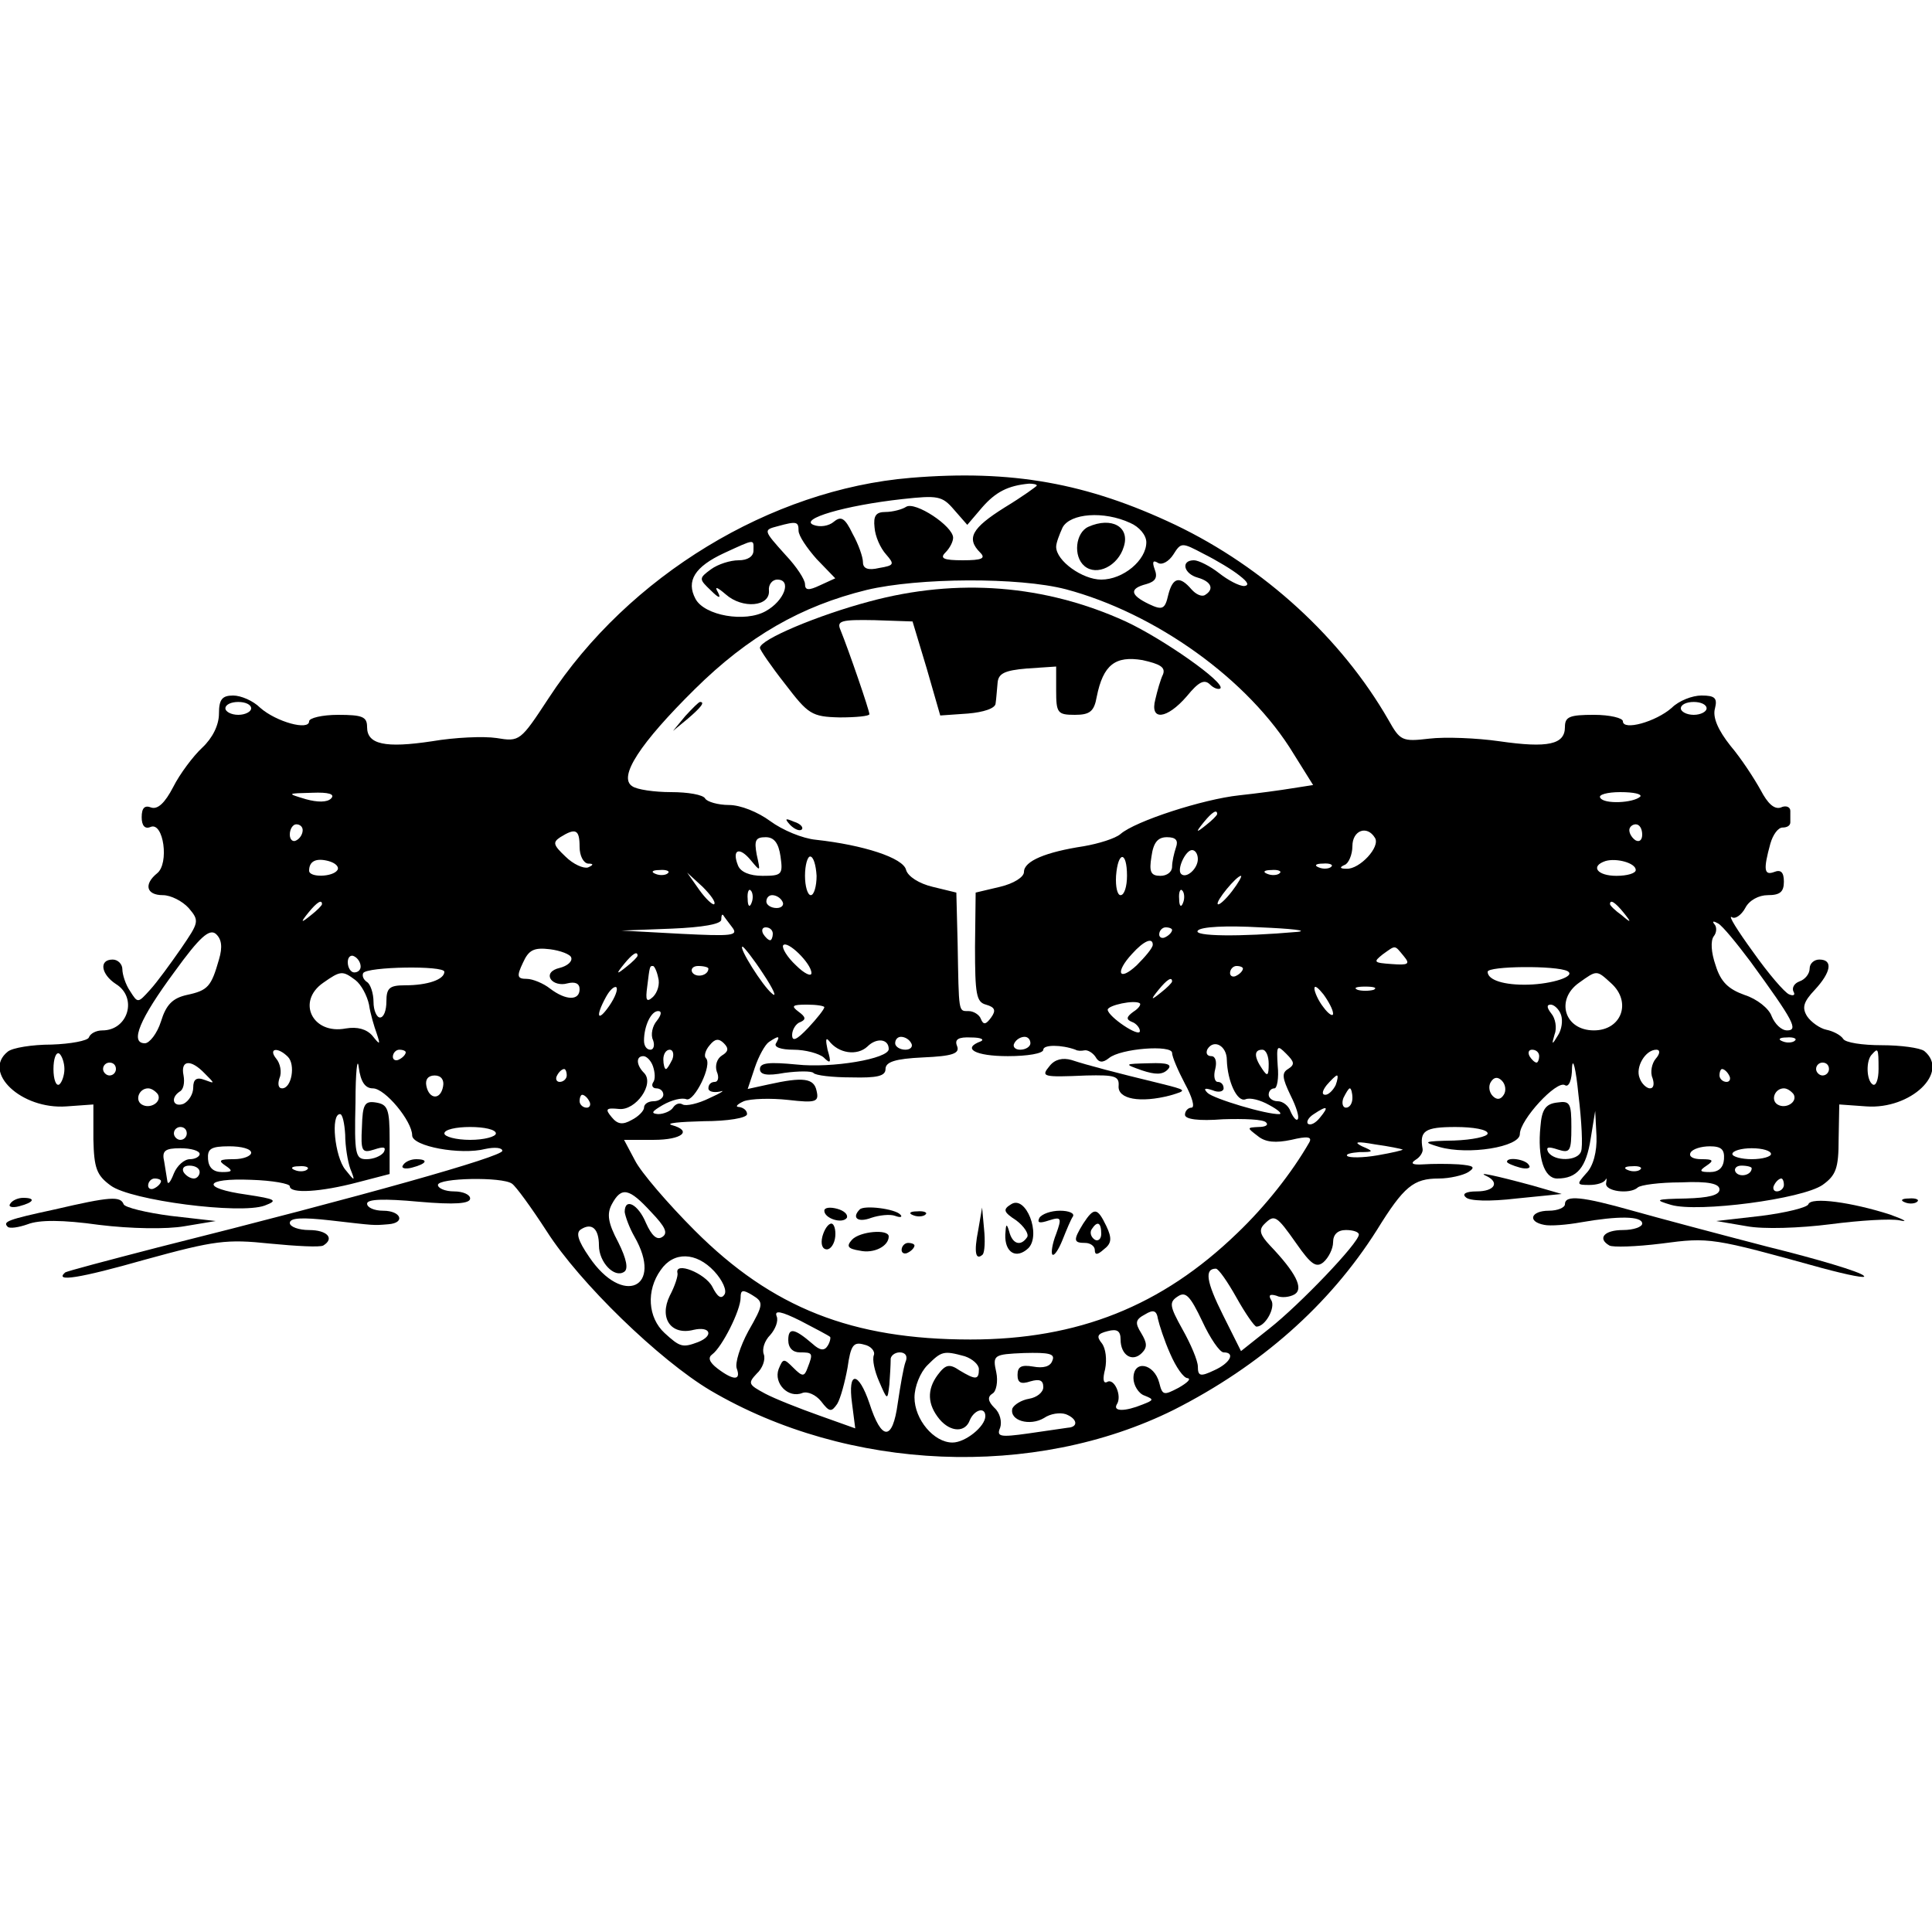 <?xml version="1.0" standalone="no"?>
<!DOCTYPE svg PUBLIC "-//W3C//DTD SVG 20010904//EN"
 "http://www.w3.org/TR/2001/REC-SVG-20010904/DTD/svg10.dtd">
<svg version="1.0" xmlns="http://www.w3.org/2000/svg"
 width="300pt" height="300pt" viewBox="0 0 300 300"
 preserveAspectRatio="xMidYMid meet">
<g transform="translate(0,300) scale(0.1,-0.1)"
fill="#000000" stroke="none">
<path d="M1414 2258 c-217 -18 -438 -152 -562 -342 -44 -67 -45 -68 -81 -62
-20 3 -65 1 -100 -5 -73 -11 -101 -5 -101 22 0 16 -7 19 -45 19 -25 0 -45 -5
-45 -10 0 -15 -51 -1 -76 21 -11 11 -30 19 -42 19 -17 0 -22 -6 -22 -28 0 -18
-10 -38 -26 -53 -14 -13 -35 -41 -45 -61 -13 -25 -24 -35 -34 -32 -10 4 -15 0
-15 -15 0 -13 5 -19 14 -15 20 8 29 -57 10 -72 -21 -17 -17 -34 9 -34 12 0 30
-9 40 -20 17 -20 16 -22 -12 -63 -16 -23 -37 -52 -48 -64 -19 -21 -19 -21 -31
-2 -7 10 -12 26 -12 34 0 8 -7 15 -15 15 -22 0 -18 -23 5 -38 34 -21 19 -72
-21 -72 -10 0 -19 -5 -21 -11 -2 -5 -28 -10 -58 -11 -30 0 -61 -5 -68 -11 -40
-32 21 -90 91 -85 l42 3 0 -54 c1 -45 5 -56 27 -72 31 -23 201 -45 239 -31 21
8 18 10 -28 17 -72 10 -67 26 7 23 33 -1 60 -6 60 -10 0 -12 48 -9 105 6 l50
13 0 54 c0 47 -3 54 -21 57 -18 3 -21 -3 -22 -38 -2 -38 0 -41 19 -35 15 5 19
4 15 -4 -4 -6 -16 -11 -27 -11 -17 0 -19 7 -17 88 0 48 3 72 5 55 3 -23 10
-33 22 -33 19 0 61 -51 61 -73 0 -17 75 -31 114 -21 14 3 26 2 26 -3 0 -9
-212 -69 -535 -150 -77 -20 -142 -37 -144 -39 -17 -15 22 -9 124 20 109 30
127 32 194 25 41 -4 78 -6 83 -3 18 11 6 24 -22 24 -16 0 -30 5 -30 11 0 8 19
9 63 4 70 -8 66 -8 90 -6 27 2 20 21 -8 21 -14 0 -25 5 -25 11 0 7 26 8 80 3
57 -5 80 -3 80 5 0 6 -11 11 -25 11 -14 0 -25 5 -25 10 0 11 100 13 115 2 6
-4 30 -37 54 -74 51 -80 175 -200 254 -247 214 -126 503 -138 720 -30 134 68
241 162 315 279 42 68 57 80 96 80 17 0 38 5 46 10 12 8 8 10 -15 12 -16 1
-41 1 -55 0 -16 -1 -21 1 -12 7 7 4 12 12 11 17 -5 28 3 34 51 34 28 0 50 -4
50 -10 0 -5 -24 -10 -52 -11 -48 -1 -50 -2 -23 -10 45 -13 125 0 125 20 0 22
57 84 70 76 6 -4 11 8 11 27 1 18 6 -1 10 -42 5 -41 7 -81 4 -88 -5 -15 -41
-16 -51 -1 -4 8 0 9 15 4 19 -6 21 -3 21 35 0 37 -2 41 -22 38 -18 -2 -24 -11
-26 -37 -5 -49 6 -81 26 -81 31 0 45 17 52 62 l7 43 2 -39 c1 -24 -5 -47 -16
-58 -15 -17 -15 -18 5 -18 11 0 22 3 25 8 2 4 2 1 1 -5 -3 -13 37 -18 49 -7 4
4 34 8 67 8 43 2 60 -2 60 -11 0 -9 -17 -13 -52 -14 -48 -1 -50 -2 -23 -10 42
-12 203 9 235 31 21 15 25 26 25 71 l1 54 42 -3 c69 -5 130 53 90 86 -7 5 -37
9 -66 9 -30 0 -57 4 -60 10 -4 6 -16 12 -26 14 -10 2 -24 12 -30 21 -8 13 -6
22 12 41 25 27 29 47 7 47 -8 0 -15 -6 -15 -14 0 -8 -7 -17 -16 -20 -8 -3 -12
-10 -9 -16 3 -5 0 -7 -7 -4 -7 3 -32 32 -56 66 -24 33 -39 57 -33 54 5 -4 15
3 21 14 6 12 21 20 35 20 19 0 25 5 25 21 0 15 -5 19 -15 15 -16 -6 -17 4 -6
44 4 14 12 25 19 25 7 0 12 3 12 8 0 4 0 12 0 18 0 6 -7 9 -15 5 -10 -3 -20 6
-31 27 -10 18 -30 49 -47 69 -19 24 -28 44 -24 58 4 16 0 20 -21 20 -14 0 -35
-8 -46 -19 -25 -22 -76 -36 -76 -21 0 5 -20 10 -45 10 -38 0 -45 -3 -45 -19 0
-27 -26 -33 -102 -22 -35 5 -84 7 -109 4 -42 -5 -45 -3 -63 29 -73 127 -193
237 -331 303 -137 65 -254 86 -411 73z m196 -12 c0 -1 -22 -17 -50 -34 -51
-32 -60 -48 -38 -70 9 -9 3 -12 -27 -12 -30 0 -36 3 -27 12 7 7 12 17 12 23 0
18 -59 57 -73 48 -6 -4 -21 -8 -32 -8 -15 0 -19 -6 -17 -24 1 -14 9 -32 18
-42 13 -15 13 -17 -11 -21 -17 -4 -25 -1 -25 9 0 8 -7 28 -16 44 -12 25 -18
28 -29 19 -8 -7 -22 -9 -32 -5 -22 9 48 30 138 40 55 6 62 5 80 -16 l21 -24
23 27 c21 24 40 34 73 37 6 0 12 -1 12 -3z m145 -58 c14 -6 25 -19 25 -30 0
-28 -36 -58 -70 -58 -29 0 -70 29 -70 51 0 6 5 19 10 30 12 22 64 26 105 7z
m-515 -12 c0 -8 13 -27 28 -44 l29 -30 -24 -11 c-17 -8 -23 -8 -23 2 0 7 -13
27 -30 45 -35 39 -35 39 -12 45 29 8 32 7 32 -7z m-70 -31 c0 -9 -9 -15 -23
-15 -13 0 -32 -6 -43 -14 -19 -14 -19 -15 0 -33 12 -12 16 -13 11 -3 -6 10 -2
9 12 -3 26 -23 69 -19 67 6 -1 9 5 17 13 17 23 0 11 -33 -18 -49 -32 -18 -95
-7 -109 19 -15 28 -1 50 44 71 50 23 46 22 46 4z m755 -39 c13 -10 15 -15 7
-16 -8 0 -25 9 -39 20 -14 11 -32 20 -39 20 -21 0 -16 -21 6 -27 21 -6 26 -18
11 -27 -5 -3 -14 1 -21 9 -18 21 -29 19 -36 -9 -5 -22 -9 -24 -30 -14 -29 14
-31 24 -4 31 14 4 18 10 13 23 -4 11 -3 15 5 10 6 -4 17 2 24 13 12 19 13 19
47 1 20 -10 45 -25 56 -34z m-270 -21 c139 -37 284 -140 354 -256 l30 -48 -32
-5 c-18 -3 -55 -8 -83 -11 -56 -6 -161 -40 -184 -60 -8 -7 -34 -15 -57 -19
-59 -9 -93 -23 -93 -40 0 -8 -16 -18 -37 -23 l-38 -9 -1 -84 c0 -74 2 -86 17
-90 14 -4 16 -9 8 -20 -8 -11 -12 -12 -16 -2 -2 6 -11 12 -19 12 -16 0 -15 -4
-17 105 l-2 79 -37 9 c-21 5 -38 16 -41 26 -4 19 -67 39 -140 47 -21 2 -52 15
-71 29 -19 14 -46 25 -64 25 -17 0 -34 5 -37 10 -3 6 -27 10 -53 10 -26 0 -53
4 -60 9 -23 14 12 67 97 151 83 82 165 129 267 154 80 19 236 20 309 1z
m-1265 -185 c0 -5 -9 -10 -20 -10 -11 0 -20 5 -20 10 0 6 9 10 20 10 11 0 20
-4 20 -10z m2260 0 c0 -5 -9 -10 -20 -10 -11 0 -20 5 -20 10 0 6 9 10 20 10
11 0 20 -4 20 -10z m-2136 -140 c-6 -6 -21 -6 -39 -1 -30 9 -30 9 10 10 25 1
36 -2 29 -9z m2033 3 c-11 -10 -56 -12 -62 -2 -4 5 11 9 31 9 21 0 34 -3 31
-7z m-657 -27 c0 -2 -8 -10 -17 -17 -16 -13 -17 -12 -4 4 13 16 21 21 21 13z
m-1420 -25 c0 -6 -4 -13 -10 -16 -5 -3 -10 1 -10 9 0 9 5 16 10 16 6 0 10 -4
10 -9z m2080 -7 c0 -8 -4 -12 -10 -9 -5 3 -10 10 -10 16 0 5 5 9 10 9 6 0 10
-7 10 -16z m-1650 -19 c0 -14 6 -25 13 -26 9 0 9 -2 0 -6 -7 -2 -23 5 -35 17
-19 18 -20 22 -8 30 24 15 30 12 30 -15z m1235 14 c9 -14 -24 -49 -44 -48 -10
0 -12 2 -3 6 6 2 12 16 12 29 0 25 23 33 35 13z m-923 -29 c4 -28 2 -30 -28
-30 -20 0 -34 6 -38 16 -10 25 2 30 20 8 15 -18 15 -18 9 9 -4 22 -2 27 14 27
13 0 20 -9 23 -30z m614 14 c-3 -9 -6 -22 -6 -30 0 -8 -8 -14 -18 -14 -15 0
-18 6 -14 30 3 22 10 30 24 30 14 0 18 -5 14 -16z m34 -18 c0 -15 -18 -31 -26
-23 -7 7 7 37 17 37 5 0 9 -6 9 -14z m-1336 -17 c-7 -11 -44 -12 -44 -1 0 15
11 20 30 15 11 -3 17 -9 14 -14z m744 -9 c0 -16 -4 -30 -9 -30 -5 0 -9 14 -9
30 0 17 4 30 8 30 5 0 9 -13 10 -30z m482 0 c0 -16 -4 -30 -10 -30 -5 0 -8 13
-7 30 3 39 17 39 17 0z m790 9 c0 -5 -13 -9 -30 -9 -30 0 -41 15 -17 23 17 5
47 -3 47 -14z m-473 5 c-3 -3 -12 -4 -19 -1 -8 3 -5 6 6 6 11 1 17 -2 13 -5z
m-1030 -10 c-3 -3 -12 -4 -19 -1 -8 3 -5 6 6 6 11 1 17 -2 13 -5z m950 0 c-3
-3 -12 -4 -19 -1 -8 3 -5 6 6 6 11 1 17 -2 13 -5z m-878 -48 c-2 -2 -13 8 -23
22 l-19 27 24 -22 c12 -12 21 -24 18 -27z m804 20 c-10 -13 -20 -22 -22 -20
-4 4 29 44 36 44 2 0 -4 -11 -14 -24z m-746 -18 c-3 -8 -6 -5 -6 6 -1 11 2 17
5 13 3 -3 4 -12 1 -19z m670 0 c-3 -8 -6 -5 -6 6 -1 11 2 17 5 13 3 -3 4 -12
1 -19z m-622 2 c3 -5 -1 -10 -9 -10 -9 0 -16 5 -16 10 0 6 4 10 9 10 6 0 13
-4 16 -10z m-715 -4 c0 -2 -8 -10 -17 -17 -16 -13 -17 -12 -4 4 13 16 21 21
21 13z m2021 -13 c13 -16 12 -17 -3 -4 -10 7 -18 15 -18 17 0 8 8 3 21 -13z
m-1384 -23 c10 -13 0 -14 -80 -10 l-92 5 78 3 c48 2 77 7 77 14 0 6 1 9 3 7 1
-2 8 -11 14 -19z m878 -7 c-91 -8 -163 -7 -155 2 5 6 44 8 97 5 48 -2 75 -5
58 -7z m703 -46 c67 -92 75 -107 57 -107 -9 0 -19 10 -24 22 -4 12 -23 27 -42
33 -25 9 -37 20 -45 46 -7 20 -8 38 -3 45 5 6 5 15 1 19 -4 5 -1 5 6 1 7 -4
29 -31 50 -59z m-2378 3 c-12 -42 -17 -48 -50 -55 -22 -5 -32 -15 -40 -41 -6
-19 -18 -34 -25 -34 -24 0 -8 38 46 111 39 54 54 67 64 59 9 -8 11 -20 5 -40z
m860 40 c0 -5 -2 -10 -4 -10 -3 0 -8 5 -11 10 -3 6 -1 10 4 10 6 0 11 -4 11
-10z m620 6 c0 -3 -4 -8 -10 -11 -5 -3 -10 -1 -10 4 0 6 5 11 10 11 6 0 10 -2
10 -4z m-560 -67 c0 -6 -11 -1 -24 12 -14 13 -22 27 -20 31 6 9 44 -28 44 -43z
m530 44 c0 -5 -12 -19 -25 -32 -28 -26 -34 -11 -7 18 18 20 32 26 32 14z
m-903 -20 c2 -6 -6 -13 -18 -16 -13 -3 -18 -10 -14 -17 4 -7 16 -10 26 -7 12
3 19 0 19 -9 0 -18 -21 -18 -46 1 -10 8 -27 15 -36 15 -15 0 -16 4 -6 25 9 20
17 24 42 21 16 -2 32 -8 33 -13z m298 -25 c16 -24 22 -38 14 -31 -15 12 -53
73 -46 73 2 0 17 -19 32 -42z m995 27 c10 -12 7 -14 -19 -12 -28 2 -29 3 -14
15 21 15 18 15 33 -3z m-1620 -16 c0 -5 -4 -9 -10 -9 -5 0 -10 7 -10 16 0 8 5
12 10 9 6 -3 10 -10 10 -16z m430 17 c0 -2 -8 -10 -17 -17 -16 -13 -17 -12 -4
4 13 16 21 21 21 13z m-300 -25 c0 -12 -26 -21 -61 -21 -24 0 -29 -4 -29 -25
0 -14 -4 -25 -10 -25 -5 0 -10 11 -10 24 0 14 -5 28 -10 31 -6 4 -8 10 -6 14
6 10 126 12 126 2z m332 -9 c3 -10 -1 -23 -8 -30 -10 -9 -12 -6 -9 16 4 33 4
32 9 32 2 0 6 -8 8 -18z m78 14 c0 -11 -19 -15 -25 -6 -3 5 1 10 9 10 9 0 16
-2 16 -4z m830 0 c0 -3 -4 -8 -10 -11 -5 -3 -10 -1 -10 4 0 6 5 11 10 11 6 0
10 -2 10 -4z m504 -4 c14 -8 -24 -20 -61 -21 -37 -1 -63 7 -63 20 0 9 107 10
124 1z m-1882 -14 c9 -7 18 -24 21 -38 2 -14 8 -34 12 -45 6 -18 5 -18 -7 -3
-9 10 -23 14 -41 11 -52 -10 -77 42 -35 71 27 19 30 19 50 4z m1950 -5 c32
-29 16 -73 -27 -73 -46 0 -60 48 -23 74 28 20 27 20 50 -1z m-682 3 c0 -2 -8
-10 -17 -17 -16 -13 -17 -12 -4 4 13 16 21 21 21 13z m-874 -38 c-18 -26 -22
-17 -5 14 6 11 13 17 16 15 3 -3 -2 -16 -11 -29z m1124 -12 c0 -5 -7 -1 -15
10 -8 10 -14 24 -14 29 0 6 6 1 14 -9 8 -11 15 -24 15 -30z m63 37 c-7 -2 -19
-2 -25 0 -7 3 -2 5 12 5 14 0 19 -2 13 -5z m-373 -34 c-11 -8 -12 -12 -2 -16
6 -2 12 -9 12 -14 0 -11 -49 22 -50 33 0 7 42 16 50 10 2 -2 -2 -8 -10 -13z
m-480 7 c0 -3 -11 -17 -25 -32 -18 -19 -25 -22 -25 -11 0 8 6 18 13 20 9 4 8
8 -3 16 -12 9 -10 11 13 11 15 0 27 -2 27 -4z m1144 -12 c3 -9 1 -23 -5 -32
-9 -15 -10 -15 -5 2 4 10 1 25 -5 32 -7 9 -8 14 -1 14 5 0 13 -7 16 -16z
m-1404 -9 c-7 -8 -10 -22 -6 -30 3 -8 1 -15 -4 -15 -6 0 -10 6 -10 14 0 23 11
46 22 46 6 0 5 -6 -2 -15z m101 -54 c-8 -5 -11 -16 -8 -25 4 -9 2 -16 -3 -16
-6 0 -10 -4 -10 -10 0 -5 8 -7 18 -5 9 3 2 -2 -16 -10 -18 -9 -37 -13 -42 -10
-5 3 -11 1 -15 -5 -3 -5 -14 -10 -23 -10 -12 1 -10 4 7 14 14 8 30 12 37 9 12
-4 41 54 30 64 -3 3 -1 12 6 20 8 10 14 11 22 3 8 -8 7 -13 -3 -19z m84 19
c-4 -6 8 -10 27 -10 19 0 40 -6 47 -12 11 -11 12 -8 6 12 -3 14 -3 20 2 14 15
-20 44 -24 60 -9 14 14 33 12 33 -4 0 -15 -88 -30 -143 -24 -42 4 -57 3 -57
-7 0 -9 11 -11 38 -6 22 3 42 3 45 0 3 -4 30 -7 59 -7 40 -1 53 2 53 13 0 11
15 16 58 18 46 2 58 6 53 18 -4 10 2 14 22 13 15 0 21 -3 15 -6 -30 -11 -9
-23 42 -23 30 0 55 4 55 10 0 8 28 8 50 0 3 -2 9 -2 14 -1 5 1 13 -4 17 -10 5
-9 11 -10 21 -2 18 15 98 21 98 8 0 -6 9 -27 20 -48 11 -20 16 -37 10 -37 -5
0 -10 -5 -10 -11 0 -7 21 -10 59 -7 33 1 63 0 67 -5 4 -4 -1 -7 -12 -7 -18 -1
-18 -1 -1 -14 12 -10 28 -11 52 -6 25 6 33 5 28 -4 -27 -47 -68 -99 -112 -141
-117 -113 -247 -165 -414 -165 -184 0 -308 49 -428 169 -42 42 -84 91 -93 109
l-17 32 46 0 c44 0 61 14 28 23 -10 3 12 5 50 6 37 0 67 5 67 11 0 6 -6 10
-12 11 -7 0 -4 4 7 9 11 4 42 5 69 2 43 -5 48 -3 44 14 -4 20 -21 22 -75 10
l-32 -7 11 33 c6 18 16 36 22 40 15 10 18 10 11 -2z m210 0 c3 -5 -1 -10 -9
-10 -9 0 -16 5 -16 10 0 6 4 10 9 10 6 0 13 -4 16 -10z m185 0 c0 -5 -7 -10
-16 -10 -8 0 -12 5 -9 10 3 6 10 10 16 10 5 0 9 -4 9 -10z m1187 4 c-3 -3 -12
-4 -19 -1 -8 3 -5 6 6 6 11 1 17 -2 13 -5z m-882 -30 c1 -33 16 -66 29 -61 7
3 23 -1 37 -9 13 -7 20 -13 16 -14 -20 -1 -103 24 -112 33 -7 7 -4 8 8 4 9 -4
17 -2 17 3 0 6 -4 10 -9 10 -5 0 -7 9 -4 20 3 12 0 20 -6 20 -7 0 -9 5 -6 11
10 16 30 5 30 -17z m95 -14 c-10 -6 -9 -14 4 -41 9 -18 14 -34 11 -37 -2 -3
-7 3 -11 12 -3 9 -12 16 -20 16 -8 0 -14 5 -14 10 0 6 4 10 9 10 4 0 7 16 5
35 -2 32 -1 33 13 19 13 -13 14 -17 3 -24z m-1900 0 c0 -10 -4 -21 -8 -24 -5
-3 -9 8 -9 24 0 16 4 27 9 24 4 -3 8 -14 8 -24z m347 19 c12 -12 6 -49 -9 -49
-6 0 -7 7 -4 16 4 9 1 23 -5 30 -13 16 2 19 18 3z m183 7 c0 -3 -4 -8 -10 -11
-5 -3 -10 -1 -10 4 0 6 5 11 10 11 6 0 10 -2 10 -4z m414 -11 c-4 -8 -8 -15
-10 -15 -2 0 -4 7 -4 15 0 8 4 15 10 15 5 0 7 -7 4 -15z m926 -7 c0 -19 -2
-20 -10 -8 -13 19 -13 30 0 30 6 0 10 -10 10 -22z m420 12 c0 -5 -2 -10 -4
-10 -3 0 -8 5 -11 10 -3 6 -1 10 4 10 6 0 11 -4 11 -10z m181 -4 c-6 -7 -9
-21 -5 -30 3 -9 2 -16 -4 -16 -5 0 -13 7 -16 16 -7 17 9 44 26 44 6 0 6 -6 -1
-14z m346 -16 c0 -16 -4 -27 -9 -24 -10 6 -11 38 -1 47 9 10 10 10 10 -23z
m-1903 4 c3 -9 4 -20 0 -25 -3 -5 0 -9 5 -9 6 0 11 -4 11 -10 0 -5 -7 -10 -15
-10 -8 0 -15 -4 -15 -10 0 -5 -9 -14 -19 -19 -14 -8 -22 -7 -31 4 -11 13 -9
15 11 13 26 -3 56 39 39 56 -12 12 -13 26 -1 26 5 0 12 -7 15 -16z m-834 -4
c0 -5 -4 -10 -10 -10 -5 0 -10 5 -10 10 0 6 5 10 10 10 6 0 10 -4 10 -10z
m138 -7 c16 -16 16 -16 0 -10 -13 5 -18 1 -18 -12 0 -10 -7 -21 -15 -25 -16
-6 -21 9 -6 19 6 3 8 14 6 25 -5 24 11 26 33 3z m2522 7 c0 -5 -4 -10 -10 -10
-5 0 -10 5 -10 10 0 6 5 10 10 10 6 0 10 -4 10 -10z m-1960 -10 c0 -5 -5 -10
-11 -10 -5 0 -7 5 -4 10 3 6 8 10 11 10 2 0 4 -4 4 -10z m1805 0 c3 -5 1 -10
-4 -10 -6 0 -11 5 -11 10 0 6 2 10 4 10 3 0 8 -4 11 -10z m-1997 -17 c-4 -22
-22 -20 -26 1 -2 10 3 16 13 16 10 0 15 -7 13 -17z m1386 2 c-4 -8 -11 -15
-16 -15 -6 0 -5 6 2 15 7 8 14 15 16 15 2 0 1 -7 -2 -15z m261 -15 c-5 -8 -11
-8 -17 -2 -6 6 -7 16 -3 22 5 8 11 8 17 2 6 -6 7 -16 3 -22z m-2090 1 c7 -12
-12 -24 -25 -16 -11 7 -4 25 10 25 5 0 11 -4 15 -9z m1855 -6 c0 -8 -4 -15
-10 -15 -5 0 -7 7 -4 15 4 8 8 15 10 15 2 0 4 -7 4 -15z m685 6 c7 -12 -12
-24 -25 -16 -11 7 -4 25 10 25 5 0 11 -4 15 -9z m-1870 -11 c3 -5 1 -10 -4
-10 -6 0 -11 5 -11 10 0 6 2 10 4 10 3 0 8 -4 11 -10z m1135 -25 c-7 -9 -15
-13 -19 -10 -3 3 1 10 9 15 21 14 24 12 10 -5z m-1514 -27 c0 -18 4 -42 8 -53
8 -20 7 -20 -8 -1 -16 20 -23 86 -8 86 4 0 7 -15 8 -32z m-246 2 c0 -5 -4 -10
-10 -10 -5 0 -10 5 -10 10 0 6 5 10 10 10 6 0 10 -4 10 -10z m480 0 c0 -5 -18
-10 -40 -10 -22 0 -40 5 -40 10 0 6 18 10 40 10 22 0 40 -4 40 -10z m1408 -25
c1 -1 -16 -5 -39 -9 -23 -4 -44 -4 -47 -1 -3 3 6 5 19 6 22 0 23 1 4 9 -14 7
-8 8 20 3 22 -3 41 -7 43 -8z m-1868 -7 c0 -4 -7 -8 -15 -8 -9 0 -20 -10 -25
-22 -5 -13 -9 -18 -10 -13 -1 6 -3 19 -5 31 -4 17 1 21 25 21 17 0 30 -4 30
-9z m80 2 c0 -5 -12 -10 -27 -10 -22 0 -25 -2 -13 -10 12 -8 11 -10 -5 -10
-14 0 -21 7 -22 20 -1 16 4 20 33 20 19 0 34 -4 34 -10z m2287 -10 c-1 -13 -8
-20 -22 -20 -16 0 -17 2 -5 10 12 8 10 10 -8 10 -13 0 -20 4 -17 10 3 6 17 10
30 10 18 0 23 -5 22 -20z m73 8 c0 -4 -13 -8 -30 -8 -16 0 -30 4 -30 8 0 5 14
9 30 9 17 0 30 -4 30 -9z m-2440 -28 c0 -5 -4 -10 -9 -10 -6 0 -13 5 -16 10
-3 6 1 10 9 10 9 0 16 -4 16 -10z m167 4 c-3 -3 -12 -4 -19 -1 -8 3 -5 6 6 6
11 1 17 -2 13 -5z m2070 0 c-3 -3 -12 -4 -19 -1 -8 3 -5 6 6 6 11 1 17 -2 13
-5z m173 2 c0 -11 -19 -15 -25 -6 -3 5 1 10 9 10 9 0 16 -2 16 -4z m-2470 -20
c0 -3 -4 -8 -10 -11 -5 -3 -10 -1 -10 4 0 6 5 11 10 11 6 0 10 -2 10 -4z
m2520 -6 c0 -5 -5 -10 -11 -10 -5 0 -7 5 -4 10 3 6 8 10 11 10 2 0 4 -4 4 -10z
m-1759 -42 c22 -23 27 -33 17 -39 -8 -5 -16 2 -25 22 -12 29 -33 40 -33 17 1
-7 7 -24 15 -38 46 -80 -18 -109 -70 -32 -18 26 -21 38 -13 43 17 11 28 1 28
-25 0 -26 24 -51 39 -41 7 4 4 20 -9 46 -16 30 -18 44 -10 59 15 28 27 25 61
-12z m1002 -49 c23 -33 31 -38 42 -29 8 7 15 21 15 31 0 12 7 19 20 19 11 0
20 -3 20 -7 0 -13 -92 -109 -139 -146 l-44 -35 -28 56 c-26 52 -29 72 -11 72
4 0 18 -20 32 -45 14 -25 28 -45 31 -45 14 0 30 30 23 41 -5 8 -2 10 8 7 8 -4
21 -2 28 2 15 9 2 34 -38 76 -15 16 -18 24 -9 33 16 16 19 14 50 -30z m-904
-43 c13 -14 20 -30 16 -36 -5 -8 -11 -4 -19 12 -11 21 -59 40 -54 21 1 -4 -4
-20 -12 -35 -17 -35 2 -62 37 -53 26 6 32 -9 7 -19 -24 -9 -28 -8 -52 14 -26
24 -29 66 -6 98 20 29 55 28 83 -2z m53 -93 c-13 -24 -21 -50 -18 -58 7 -19
-5 -19 -30 0 -13 10 -15 17 -8 22 15 11 44 68 44 88 0 12 3 13 18 4 18 -11 18
-14 -6 -56z m738 -33 c19 0 10 -17 -15 -28 -21 -10 -25 -9 -25 6 0 9 -11 35
-24 58 -20 36 -21 42 -7 51 12 8 19 1 38 -39 12 -26 27 -48 33 -48z m-611 24
c1 -1 0 -8 -4 -14 -5 -8 -12 -7 -23 3 -29 25 -38 26 -38 6 0 -12 7 -19 18 -19
20 0 21 -1 12 -24 -5 -14 -8 -14 -22 0 -15 15 -16 15 -23 -2 -8 -22 15 -46 37
-37 8 3 21 -3 29 -13 13 -17 16 -17 25 -4 5 8 12 34 16 56 5 35 9 41 26 36 10
-2 17 -10 15 -16 -3 -7 1 -25 8 -41 13 -30 13 -30 16 -5 1 14 2 31 2 38 -1 6
6 12 14 12 9 0 13 -6 9 -15 -3 -8 -8 -37 -12 -64 -8 -59 -25 -59 -44 0 -17 50
-34 51 -27 0 l5 -39 -56 20 c-31 11 -69 26 -84 34 -26 14 -27 16 -13 31 9 8
14 22 11 30 -3 8 1 21 10 30 8 9 13 22 10 29 -4 10 7 8 37 -7 23 -12 44 -23
46 -25z m528 -26 c9 -21 21 -38 27 -38 6 -1 0 -7 -14 -15 -23 -12 -25 -12 -30
8 -8 30 -40 36 -40 7 0 -11 8 -24 17 -27 15 -6 15 -7 -3 -14 -27 -11 -46 -11
-40 0 9 13 -4 42 -15 35 -6 -3 -7 5 -3 20 3 15 1 32 -5 40 -9 11 -7 15 9 19
15 4 20 0 20 -13 0 -24 18 -36 33 -21 9 9 8 16 -1 31 -10 16 -9 21 6 29 13 8
18 6 20 -7 2 -9 10 -34 19 -54z m-319 -4 c12 -4 22 -13 22 -20 0 -17 -5 -17
-30 -2 -16 11 -22 9 -34 -7 -17 -23 -16 -46 3 -69 17 -20 40 -21 47 -1 7 16
24 21 24 6 0 -16 -31 -41 -51 -41 -29 0 -59 36 -59 70 0 17 9 39 20 50 22 22
25 23 58 14z m136 -7 c-3 -9 -14 -12 -30 -9 -18 3 -24 0 -24 -13 0 -12 5 -15
20 -10 14 4 20 2 20 -9 0 -8 -10 -16 -22 -18 -12 -2 -23 -9 -26 -15 -5 -19 27
-28 49 -15 10 7 25 9 34 6 18 -7 20 -20 3 -21 -7 -1 -35 -5 -62 -9 -43 -6 -49
-5 -43 9 3 9 0 23 -9 31 -10 10 -11 17 -3 22 6 3 9 19 6 33 -6 27 -4 28 43 30
39 1 49 -1 44 -12z"/>
<path d="M1690 2182 c-20 -9 -24 -46 -6 -61 19 -16 52 0 61 30 10 31 -19 47
-55 31z"/>
<path d="M1350 2066 c-79 -21 -170 -59 -170 -72 0 -3 17 -28 39 -56 36 -47 41
-51 85 -52 25 0 46 2 46 5 0 6 -32 99 -45 131 -6 14 1 16 53 15 l59 -2 22 -73
21 -73 43 3 c24 2 43 8 43 16 1 6 2 21 3 31 1 15 10 20 46 23 l45 3 0 -37 c0
-35 2 -38 29 -38 23 0 30 5 34 28 10 50 29 64 71 57 27 -6 36 -11 32 -22 -4
-8 -9 -26 -12 -39 -9 -34 18 -31 49 5 18 22 27 27 36 18 6 -6 13 -8 16 -6 8 9
-89 77 -147 104 -125 57 -261 68 -398 31z"/>
<path d="M1064 1888 l-19 -23 23 19 c21 18 27 26 19 26 -2 0 -12 -10 -23 -22z"/>
<path d="M1227 1719 c7 -7 15 -10 18 -7 3 3 -2 9 -12 12 -14 6 -15 5 -6 -5z"/>
<path d="M1630 1345 c-14 -17 -12 -18 57 -15 44 1 51 -1 50 -16 -2 -21 34 -27
80 -15 27 8 27 8 -17 19 -66 16 -112 28 -136 36 -14 4 -26 1 -34 -9z"/>
<path d="M1773 1338 c21 -7 32 -7 40 1 8 8 0 11 -28 10 -40 -1 -40 -1 -12 -11z"/>
<path d="M1570 1130 c-13 -8 -12 -12 8 -25 12 -9 20 -21 17 -26 -10 -15 -23
-11 -28 9 -4 13 -5 12 -6 -5 -1 -28 17 -39 36 -21 20 21 -4 83 -27 68z"/>
<path d="M1280 1120 c0 -12 28 -21 35 -11 2 5 -4 11 -15 14 -11 3 -20 2 -20
-3z"/>
<path d="M1335 1122 c-13 -13 -3 -21 18 -13 12 4 29 6 37 3 8 -3 12 -2 8 2 -8
9 -56 15 -63 8z"/>
<path d="M1418 1113 c7 -3 16 -2 19 1 4 3 -2 6 -13 5 -11 0 -14 -3 -6 -6z"/>
<path d="M1519 1090 c-7 -35 -4 -48 7 -38 3 4 4 21 2 40 l-3 33 -6 -35z"/>
<path d="M1614 1109 c-4 -8 0 -9 15 -4 19 6 20 4 11 -21 -6 -15 -8 -29 -6 -32
3 -3 10 8 16 23 6 15 13 32 16 36 3 5 -6 9 -20 9 -14 0 -28 -5 -32 -11z"/>
<path d="M1682 1100 c-16 -26 -15 -30 3 -30 8 0 15 -5 15 -11 0 -8 4 -8 14 1
12 9 13 17 4 36 -14 29 -19 30 -36 4z m28 -16 c0 -8 -5 -12 -10 -9 -6 4 -8 11
-5 16 9 14 15 11 15 -7z"/>
<path d="M1277 1080 c-3 -12 0 -20 7 -20 6 0 12 9 13 20 1 11 -2 20 -6 20 -5
0 -11 -9 -14 -20z"/>
<path d="M1323 1075 c-9 -10 -7 -14 12 -17 22 -5 45 7 45 22 0 12 -45 8 -57
-5z"/>
<path d="M1400 1059 c0 -5 5 -7 10 -4 6 3 10 8 10 11 0 2 -4 4 -10 4 -5 0 -10
-5 -10 -11z"/>
<path d="M626 1191 c-4 -5 3 -7 14 -4 23 6 26 13 6 13 -8 0 -17 -4 -20 -9z"/>
<path d="M2340 1196 c0 -2 9 -6 20 -9 11 -3 18 -1 14 4 -5 9 -34 13 -34 5z"/>
<path d="M2308 1174 c21 -10 13 -24 -15 -24 -17 0 -23 -4 -17 -9 5 -6 37 -7
79 -2 l70 7 -45 13 c-59 16 -88 22 -72 15z"/>
<path d="M16 1131 c-4 -5 3 -7 14 -4 23 6 26 13 6 13 -8 0 -17 -4 -20 -9z"/>
<path d="M85 1122 c-74 -16 -81 -19 -73 -27 3 -3 17 -1 31 4 18 7 54 7 111 -1
49 -6 105 -7 133 -2 l48 8 -70 8 c-38 5 -71 13 -73 18 -5 13 -21 12 -107 -8z"/>
<path d="M2430 1130 c0 -5 -11 -10 -25 -10 -28 0 -34 -17 -7 -22 9 -2 35 0 57
4 57 10 95 10 95 -2 0 -5 -13 -10 -30 -10 -29 0 -40 -13 -21 -24 5 -3 41 -2
81 3 75 10 79 9 249 -38 41 -11 71 -17 65 -12 -5 6 -72 26 -149 45 -77 20
-171 45 -210 56 -78 22 -105 25 -105 10z"/>
<path d="M2808 1130 c-2 -5 -34 -13 -73 -18 l-70 -8 47 -8 c26 -5 83 -3 130 3
46 6 94 9 108 6 14 -3 7 1 -15 9 -59 19 -123 28 -127 16z"/>
<path d="M2958 1133 c7 -3 16 -2 19 1 4 3 -2 6 -13 5 -11 0 -14 -3 -6 -6z"/>
</g>
</svg>
